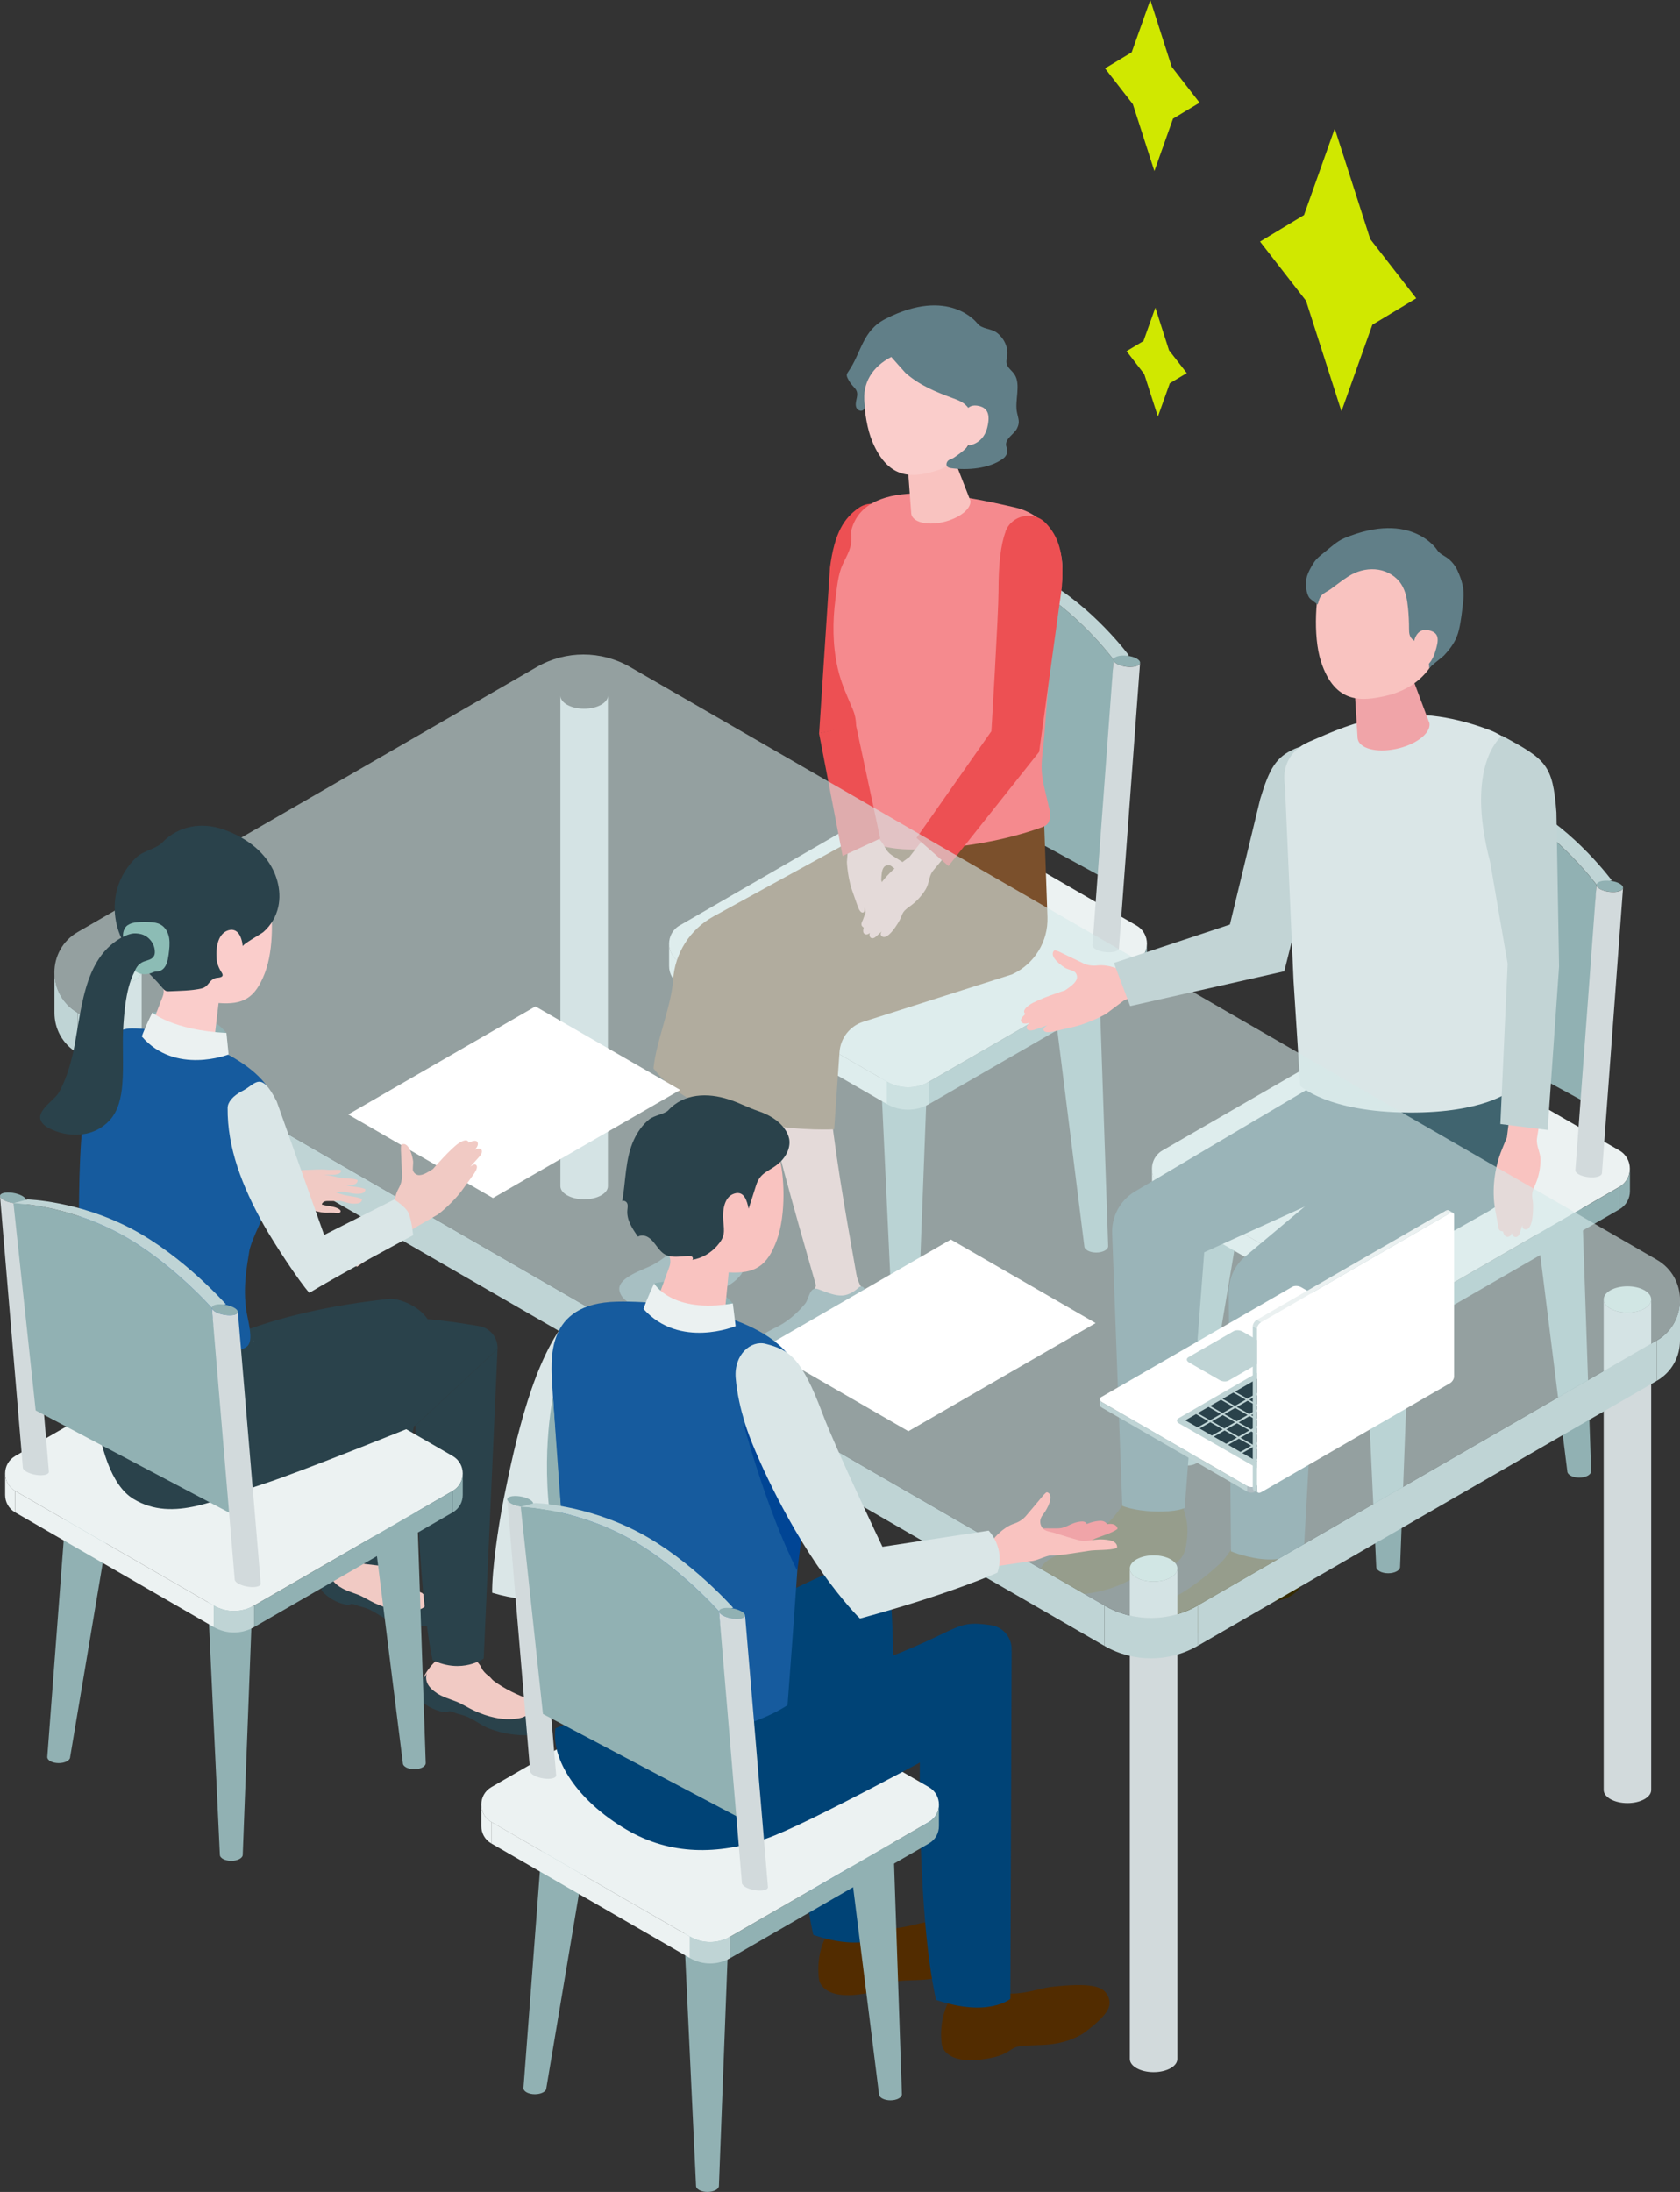 <?xml version="1.0" encoding="UTF-8"?>
<svg id="b" data-name="レイヤー 2" xmlns="http://www.w3.org/2000/svg" viewBox="0 0 210.06 274.08">
  <rect x="0" y="0" width="210.06" height="274.08" fill="#333333" stroke="none"/>
  <defs>
    <style>
      .d {
        fill: #b0bec3;
      }

      .e {
        fill: #f9c3c0;
      }

      .f {
        fill: #004376;
      }

      .g {
        fill: #f0a4a8;
      }

      .h {
        fill: #2a424b;
      }

      .i {
        fill: #d5e9e9;
      }

      .j {
        fill: #7b502c;
      }

      .k {
        fill: #d0e800;
      }

      .l {
        fill: #f1cac4;
      }

      .m {
        fill: #004595;
      }

      .n {
        fill: #bfd4d5;
      }

      .o {
        fill: #522c00;
      }

      .p {
        fill: #f58a8e;
      }

      .q {
        fill: #dae6e7;
      }

      .r {
        fill: #facdcb;
      }

      .s {
        fill: #d3e1e2;
      }

      .t {
        fill: #91b1b3;
      }

      .u {
        fill: #cae0dd;
      }

      .v {
        fill: #fff;
      }

      .w {
        fill: #508b82;
      }

      .x {
        fill: #ebf1f1;
      }

      .y {
        fill: #165b9e;
      }

      .z {
        fill: #617f88;
      }

      .aa {
        opacity: .6;
      }

      .ab {
        fill: #362b00;
      }

      .ac {
        fill: #c2d4d5;
      }

      .ad {
        fill: #ed5053;
      }

      .ae {
        fill: #ecf2f2;
      }

      .af {
        fill: #d2dadc;
      }

      .ag {
        fill: #40646f;
      }

      .ah {
        fill: #8cbcb5;
      }
    </style>
  </defs>
  <g id="c" data-name="人物と遊具">
    <g>
      <polygon class="k" points="167.73 51.43 171.59 40.61 177.08 37.3 171.33 29.9 166.89 16.08 163.05 26.89 157.55 30.21 163.3 37.61 167.73 51.43"/>
      <polygon class="k" points="144.78 52.09 146.27 47.92 148.39 46.65 146.17 43.8 144.46 38.47 142.98 42.64 140.86 43.91 143.07 46.77 144.78 52.09"/>
      <polygon class="k" points="144.34 21.39 146.67 14.84 149.99 12.84 146.51 8.36 143.83 0 141.5 6.54 138.17 8.55 141.65 13.03 144.34 21.39"/>
    </g>
    <g>
      <g>
        <g>
          <g>
            <path class="z" d="M113.02,105.57c-1.74,0-3.15.65-3.15,1.46l1.54,32.3c0,.44.67.8,1.49.8s1.49-.36,1.49-.8l1.78-32.3c0-.81-1.41-1.46-3.15-1.46Z"/>
            <path class="z" d="M116.17,107.02c0,.81-1.41,1.46-3.15,1.46s-3.15-.65-3.15-1.46,1.41-1.46,3.15-1.46,3.15.65,3.15,1.46Z"/>
          </g>
          <g>
            <path class="t" d="M113.02,127.29c-1.74,0-3.15.65-3.15,1.46l1.83,39.03c0,.44.67.8,1.49.8s1.49-.36,1.49-.8l1.48-39.03c0-.81-1.41-1.46-3.15-1.46Z"/>
            <ellipse class="d" cx="113.02" cy="128.75" rx="3.15" ry="1.46"/>
          </g>
          <g>
            <path class="t" d="M92.47,116.79c-1.74,0-3.15.65-3.15,1.46l-2.74,36.06c0,.44.67.8,1.49.8s1.49-.36,1.49-.8l6.06-36.06c0-.81-1.41-1.46-3.15-1.46Z"/>
            <path class="d" d="M95.63,118.25c0,.81-1.41,1.46-3.15,1.46s-3.15-.65-3.15-1.46,1.41-1.46,3.15-1.46,3.15.65,3.15,1.46Z"/>
          </g>
          <g>
            <path class="t" d="M134.17,117.9c1.74,0,3.15.65,3.15,1.46l1.24,36.46c0,.44-.67.8-1.49.8s-1.49-.36-1.49-.8l-4.56-36.46c0-.81,1.41-1.46,3.15-1.46Z"/>
            <path class="d" d="M131.02,119.36c0,.81,1.41,1.46,3.15,1.46s3.15-.65,3.15-1.46-1.41-1.46-3.15-1.46-3.15.65-3.15,1.46Z"/>
          </g>
          <g>
            <path class="ae" d="M116.17,135.25l25.92-14.97c1.76-1.01,1.76-3.55,0-4.56l-25.92-14.97c-1.63-.94-3.64-.94-5.27,0l-25.92,14.97c-1.76,1.01-1.76,3.55,0,4.56l25.92,14.97c1.63.94,3.64.94,5.27,0Z"/>
            <polygon class="ae" points="110.9 135.25 84.98 120.28 84.98 123.09 110.9 138.05 110.9 135.25"/>
            <polygon class="t" points="116.17 135.25 142.09 120.28 142.09 123.09 116.17 138.05 116.17 135.25"/>
            <path class="ae" d="M84.98,123.09c-.88-.51-1.32-1.39-1.32-2.28v-2.82c0,.89.44,1.78,1.32,2.29v2.8Z"/>
            <path class="t" d="M142.09,123.09c.88-.51,1.32-1.39,1.32-2.28v-2.82c0,.89-.44,1.78-1.32,2.29v2.8Z"/>
            <path class="n" d="M116.17,138.05v-2.8c-1.63.94-3.64.94-5.27,0v2.8c1.63.94,3.64.94,5.27,0Z"/>
          </g>
          <g>
            <g>
              <path class="t" d="M113.92,68.7c-.03.38.69.77,1.61.87.92.11,1.68-.11,1.7-.49.03-.38-.69-.77-1.61-.87-.92-.11-1.68.11-1.7.49Z"/>
              <path class="af" d="M114.59,104.77l2.64-35.68c-.03.38-.79.6-1.7.49-.92-.11-1.64-.5-1.61-.87l-2.64,35.68c-.03.38.69.77,1.61.87.92.11,1.68-.11,1.71-.49Z"/>
            </g>
            <path class="t" d="M114.14,96.77l23.71,12.92,1.39-27.19s-4.54-6.15-10.69-9.48c-6.46-3.51-13.02-3.43-13.02-3.43l-1.39,27.19Z"/>
            <path class="n" d="M115.53,69.58s6.57-.07,13.02,3.43c6.15,3.34,10.69,9.48,10.69,9.48l1.91-.54s-4.54-6.15-10.69-9.48c-6.46-3.51-13.02-3.43-13.02-3.43l-1.91.54Z"/>
            <g>
              <path class="t" d="M139.24,82.49c-.03.38.69.77,1.61.87.92.11,1.68-.11,1.7-.49s-.69-.77-1.61-.87c-.92-.11-1.68.11-1.71.49Z"/>
              <path class="af" d="M139.91,118.56l2.64-35.68c-.03.38-.79.6-1.7.49-.92-.11-1.64-.5-1.61-.87l-2.64,35.68c-.03.38.69.77,1.61.87.92.11,1.68-.11,1.7-.49Z"/>
            </g>
          </g>
        </g>
        <g>
          <g>
            <g>
              <g>
                <g>
                  <path class="e" d="M107.17,159.8l.19.48c.37.93,1.15,1.73,1.21,2.73.07,1.21-.32,2.09-1.33,2.56l-1.95.13-3.09,2.58c-.95.89-2.55,1.47-3.86,1.3-1.22-.16-1.73-.28-2.29-1.04-.71-.95,1.11-1.88,1.98-2.39.86-.5,2.43-2.65,2.43-2.65.5-.55.91-1.19,1.2-1.89l.65-1.49,4.87-.31Z"/>
                  <path class="e" d="M107.17,159.8c-.11-.82-1.46-2.8-2.81-2.62-1.36.18-2.21,2.46-2.1,3.28.11.82,1.29,1.34,2.65,1.16,1.36-.18,2.37-1,2.26-1.82Z"/>
                </g>
                <path class="e" d="M103.41,135.03c1.06,9.69,2.08,15.34,3.75,24.77-1.69.35-3.4.72-5.09,1.08-3.12-10.87-5.15-18.12-7.77-29.18l9.11,3.33Z"/>
              </g>
              <g>
                <g>
                  <path class="e" d="M91.9,153.84l.13.56c.26,1.1.96,2.11.89,3.25-.09,1.38-.78,2.16-1.91,2.56l-2,.44-3.54,2.09c-1.13.88-3.21,1.27-4.57.9-1.26-.35-1.42-.49-1.91-1.42-.61-1.17,1.43-1.97,2.42-2.43.97-.45,2.92-2.66,2.92-2.66.6-.55,1.12-1.22,1.53-1.97l.89-1.6,5.15.31Z"/>
                  <path class="e" d="M91.9,153.84c.01-.88-1.16-1.6-2.61-1.61s-2.64.7-2.65,1.58,1.16,1.6,2.61,1.61,2.64-.7,2.65-1.58Z"/>
                </g>
                <polygon class="e" points="93.8 128.72 91.9 153.84 86.69 153.58 85.66 123.62 93.8 128.72"/>
              </g>
              <path class="j" d="M130.51,101.63l.46,13.03c.11,3.06-1.63,5.88-4.41,7.17l-18.62,5.93c-1.67.53-2.84,2.03-2.97,3.77l-.67,9.68s-15.96.88-22.59-7.61c.29-3.26,2.25-7.83,2.45-11.06.21-3.34,2.11-6.34,5.05-7.95l20.41-11.2,20.88-1.76Z"/>
            </g>
            <path class="z" d="M108.33,161.57c.19.32.38.61.42.68.41.81.54,1.75.56,2.64.02.87-.82,1.77-1.49,2.29-.98.76-2.19,1.18-3.35,1.59-.77.28-1.26.76-1.98,1.1-.66.31-1.42.57-2.13.8-1.67.54-3.57.61-5.14-.25-.62-.34-1.2-.87-1.3-1.56-.21-1.53,2.9-2.68,3.96-3.35,1.05-.66,1.98-1.52,2.78-2.48.52-.62.55-2.22,1.62-1.84.87.31,1.79.74,2.73.8.92.06,1.72-.41,2.38-1.01.2-.19.53-.14.66.11.08.15.18.32.28.48Z"/>
            <path class="ad" d="M112.08,65.56c-.35-2.2-2.91-3.32-4.73-2.04-1.8,1.26-3,3.08-3.57,7.42l-1.36,20.76,6.38-1.33s2.1-14.68,2.64-17.25c.7-3.37.92-5.79.65-7.55Z"/>
            <path class="p" d="M131.15,100.97c-.29-1.5-.84-3.15-.9-4.67-.06-1.36.21-2.84.32-4.21.41-5.16.74-10.34,1.65-15.44.35-1.99.66-3.73.61-5.74,0-.02,0-.05,0-.07-.06-3.53-2.45-6.58-5.88-7.38-6.65-1.54-18.5-4.08-20.46,2.68-.06.22-.07.45-.05.68.15,1.66-.51,2.52-1.1,3.81-.57,1.25-.69,2.87-.87,4.22-.39,2.9-.37,5.84.27,8.69.44,1.95,1.17,3.44,1.91,5.21.25.59.37,1.22.39,1.86.05,2.84.12,5.69-.19,8.51-.11,1.03-.28,2.06-.16,3.09.52,4.62,7.67,4.13,11.01,3.85,4.16-.34,8.55-1.18,12.47-2.58.23-.08.46-.17.65-.32.6-.49.51-1.42.36-2.18,0,0,0-.01,0-.02Z"/>
            <path class="e" d="M115.97,55.68c1.79-.4,2.97.4,3.16,1.27l2.2,5.65c.14,1.03-1.4,2.23-3.44,2.69-2.04.45-3.81-.02-3.95-1.05l-.47-6.31c-.12-.91.71-1.85,2.5-2.25Z"/>
            <path class="r" d="M116.46,40.21c5.57-.05,7.17,4.1,7.26,9.17-1.44,5.95-4.2,8.71-6.42,9.4-2.7.84-6.07,1.6-8.23-3.57-1.28-3.07-1.33-8.45-.68-10.55.56-1.83,2.5-4.4,8.07-4.45Z"/>
            <path class="z" d="M111.44,44.63s1.66,1.89,1.77,1.99c1.76,1.56,3.78,2.38,5.96,3.18.46.17.92.34,1.32.63.31.23.56.52.79.84,1.94,2.73.13,4.54-2.05,5.98-.22.15-.51.18-.7.37s-.26.52-.09.72c.12.13.31.17.49.2,2.04.28,4.75.07,6.47-1.18.36-.26.62-.7.54-1.13-.03-.17-.11-.34-.14-.51-.13-.9,1.01-1.43,1.36-2.14.4-.81.17-1.16,0-2.01-.31-1.45.52-3.49-.31-4.75-.32-.49-.91-.84-1-1.42-.05-.28.04-.56.08-.84.17-1.11-.38-2.25-1.25-2.93-.76-.6-1.9-.44-2.49-1.21-.04-.05-3.52-4.62-11.47-.55-2.93,1.5-2.99,4.22-4.66,6.61-.08.11-.16.23-.18.36-.02.16.04.32.11.46.16.33.37.65.62.93.19.22.42.43.51.7.12.33.04.69-.04,1.03-.07.34-.14.71,0,1.02.14.32.58.51.85.29.22-.18.2-.51.17-.8-.31-2.58.98-4.62,3.33-5.83Z"/>
            <path class="r" d="M120.47,52.39s.06-1.89,1.69-1.67c1.39.19,1.67,1.14,1.29,2.72-.37,1.58-1.62,2.28-2.59,2.26-.97-.03-.39-3.31-.39-3.31Z"/>
            <path class="e" d="M113.75,107.12s-1.07.78-1.49,1.13c-.47.38-.91.8-1.32,1.24-.75.81-1.38,1.71-1.9,2.68-.03.06-.06.12-.09.18-.43.85-.71,1.77-1.05,2.65-.09.23-.3.54-.12.8,0,.01.2.21.22.17,0,.01-.18.53.03.74.17.17.43.21.73-.06,0,0-.12.34.06.55.19.21.45.1.57.02.12-.08.85-.75.85-.75,0,0-.22.3-.08.48.7.98,2.25-1.66,2.43-2.1.11-.27.21-.55.37-.8.24-.34.6-.57.94-.82.75-.56,1.37-1.25,1.85-2.04.45-.75.36-1.56.87-2.26l2.14-2.59-2.74-2.16-2.26,2.91Z"/>
            <path class="ad" d="M125.72,66.47c.78-2.09,3.52-2.67,5.05-1.05,1.51,1.6,2.32,3.62,2,7.98l-2.84,20.61-11.34,14.28-3.99-3.52,9.36-13.34s.89-14.8.89-17.43c0-3.44.26-5.86.89-7.53Z"/>
            <path class="e" d="M105.51,102.98l.57,2.46-.19,2.35c.05,1.03.3,2.55.65,3.53.37,1.06.64,1.85.74,2.11.15.38.39.78.67.66.21-.09.17-.6.17-.6,0,0,.3,1.35.37,1.53s.24.53.51.45.33-.56.33-.56c.12.55.37.71.6.67.29-.05.39-.79.39-.79,0,0,.5.27.56-.84.06-1-.69-3.91-.69-3.91.03-.61.04-1.2.31-1.58.16-.23.5-.34.77-.26.17.05.63.48.79.56.41.23,1.91.84,2.18.11.01-.04.02-.08.01-.12-.01-.05-.05-.08-.09-.11-.24-.2-.53-.37-.8-.53-.57-.34-1.13-.72-1.69-1.07-.01,0-.03-.02-.04-.03-.46-.27-.8-.68-1.03-1.15-.56-1.15-1.85-1.89-1.85-1.89l-.81-3.79-2.81.33.41,2.47Z"/>
            <polygon class="ad" points="102.41 91.69 105.36 107.03 110.06 104.85 107.02 90.62 102.41 91.69"/>
          </g>
          <path class="z" d="M92.3,154.96c.17.33.34.63.37.71.36.84.42,1.78.38,2.68-.04.87-.94,1.71-1.64,2.18-1.03.69-2.27,1.02-3.45,1.35-.79.22-1.31.67-2.05.96-.69.27-1.46.47-2.18.65-1.7.42-3.6.36-5.11-.61-.59-.38-1.14-.95-1.19-1.65-.1-1.54,3.08-2.47,4.18-3.06,1.1-.59,2.08-1.38,2.95-2.28.56-.58.7-2.18,1.74-1.73.85.37,1.74.86,2.66.99.91.12,1.75-.29,2.44-.84.22-.17.54-.1.65.15.07.16.16.33.24.49Z"/>
        </g>
      </g>
      <g>
        <g>
          <path class="z" d="M173.4,133.7c-1.74,0-3.15.65-3.15,1.46l1.54,32.3c0,.44.67.8,1.49.8s1.49-.36,1.49-.8l1.78-32.3c0-.81-1.41-1.46-3.15-1.46Z"/>
          <path class="z" d="M176.55,135.16c0,.81-1.41,1.46-3.15,1.46s-3.15-.65-3.15-1.46,1.41-1.46,3.15-1.46,3.15.65,3.15,1.46Z"/>
        </g>
        <g>
          <path class="t" d="M173.4,155.43c-1.74,0-3.15.65-3.15,1.46l1.83,39.03c0,.44.67.8,1.49.8s1.49-.36,1.49-.8l1.48-39.03c0-.81-1.41-1.46-3.15-1.46Z"/>
          <ellipse class="d" cx="173.4" cy="156.89" rx="3.15" ry="1.46"/>
        </g>
        <g>
          <path class="t" d="M152.86,144.93c-1.74,0-3.15.65-3.15,1.46l-2.74,36.06c0,.44.67.8,1.49.8s1.49-.36,1.49-.8l6.06-36.06c0-.81-1.41-1.46-3.15-1.46Z"/>
          <ellipse class="d" cx="152.86" cy="146.39" rx="3.15" ry="1.46"/>
        </g>
        <g>
          <path class="t" d="M194.56,146.04c1.74,0,3.15.65,3.15,1.46l1.24,36.46c0,.44-.67.8-1.49.8s-1.49-.36-1.49-.8l-4.56-36.46c0-.81,1.41-1.46,3.15-1.46Z"/>
          <path class="d" d="M191.4,147.49c0,.81,1.41,1.46,3.15,1.46s3.15-.65,3.15-1.46-1.41-1.46-3.15-1.46-3.15.65-3.15,1.46Z"/>
        </g>
        <g>
          <path class="ae" d="M176.55,163.38l25.92-14.97c1.76-1.01,1.76-3.55,0-4.56l-25.92-14.97c-1.63-.94-3.64-.94-5.27,0l-25.92,14.97c-1.76,1.01-1.76,3.55,0,4.56l25.92,14.97c1.63.94,3.64.94,5.27,0Z"/>
          <polygon class="ae" points="171.29 163.38 145.37 148.42 145.37 151.22 171.29 166.19 171.29 163.38"/>
          <polygon class="t" points="176.55 163.38 202.48 148.42 202.48 151.22 176.55 166.19 176.55 163.38"/>
          <path class="ae" d="M145.37,151.22c-.88-.51-1.32-1.39-1.32-2.28v-2.82c0,.89.44,1.78,1.32,2.29v2.8Z"/>
          <path class="t" d="M202.48,151.22c.88-.51,1.32-1.39,1.32-2.28v-2.82c0,.89-.44,1.78-1.32,2.29v2.8Z"/>
          <path class="n" d="M176.55,166.19v-2.8c-1.63.94-3.64.94-5.27,0v2.8c1.63.94,3.64.94,5.27,0Z"/>
        </g>
        <g>
          <g>
            <ellipse class="t" cx="175.96" cy="97.03" rx=".68" ry="1.67" transform="translate(57.83 259.58) rotate(-82.87)"/>
            <path class="af" d="M174.97,132.9l2.64-35.68c-.03.38-.79.6-1.71.49-.92-.11-1.64-.5-1.61-.87l-2.64,35.68c-.03.38.69.77,1.61.87.92.11,1.68-.11,1.7-.49Z"/>
          </g>
          <path class="t" d="M174.52,124.91l23.71,12.92,1.39-27.19s-4.54-6.15-10.69-9.48c-6.46-3.51-13.02-3.43-13.02-3.43l-1.39,27.19Z"/>
          <path class="n" d="M175.91,97.71s6.57-.07,13.02,3.43c6.15,3.34,10.69,9.48,10.69,9.48l1.91-.54s-4.54-6.15-10.69-9.48c-6.46-3.51-13.02-3.43-13.02-3.43l-1.91.54Z"/>
          <g>
            <path class="t" d="M199.62,110.63c-.03.38.69.77,1.61.87.92.11,1.68-.11,1.71-.49.03-.38-.69-.77-1.61-.87-.92-.11-1.68.11-1.7.49Z"/>
            <path class="af" d="M200.3,146.7l2.64-35.68c-.03.38-.79.6-1.71.49-.92-.11-1.64-.5-1.61-.87l-2.64,35.68c-.03.38.69.77,1.61.87.92.11,1.68-.11,1.71-.49Z"/>
          </g>
        </g>
      </g>
      <g>
        <path class="ab" d="M161.59,191.08c.13.11.25.28.4.55.86,1.54,1.21,2.88,1.13,4.64-.03.55-.05,1.1-.25,1.62-.33.87-1.1,1.52-1.95,1.9-.86.38-1.75.4-2.63.65-.57.16-.89.67-1.37,1.02-.67.49-1.38.93-2.12,1.29-1.93.95-4.19,1.56-6.33,1.53-.79,0-1.6-.15-2.25-.59-.65-.44-1.11-1.22-1-2,.15-1.04,1.17-1.69,2.07-2.22,1.86-1.09,3.47-2.34,5.06-3.79,1.39-1.27,2.36-3.15,3.11-4.87,1.71-.17,3.44-.14,5.14,0,.49.04.75.06.98.26Z"/>
        <path class="ab" d="M147.37,187.44c.12.12.22.31.34.59.71,1.62.92,2.99.67,4.73-.08.54-.16,1.09-.4,1.58-.41.84-1.24,1.4-2.12,1.7-.89.3-1.78.23-2.68.39-.59.11-.95.58-1.46.88-.71.42-1.46.79-2.24,1.08-2.01.75-4.32,1.14-6.45.9-.78-.09-1.57-.31-2.18-.81-.61-.5-.99-1.33-.8-2.09.25-1.02,1.33-1.56,2.28-2,1.96-.91,3.68-1.99,5.41-3.27,1.51-1.12,2.66-2.9,3.57-4.54,1.72,0,3.43.19,5.12.51.49.09.74.14.95.35Z"/>
        <path class="ag" d="M173.04,134.94l.4,7.29-17.71,14.85c-1.35,1.13-2.11,2.79-2.1,4.56l.29,32.34s2.23.93,4.54,1.01c2.31.08,4.54-.7,4.54-.7l1.73-30.78,21.16-11.92c2.76-1.49,4.68-4.11,5.25-7.16l-.5-5.5.21-5.14-17.82,1.16Z"/>
        <path class="ag" d="M167.25,131.23l-1.26,3.49-24.21,14.34c-1.77,1.13-2.8,3.09-2.72,5.18l1.27,34.05s1.36.61,3.96.7c2.93.1,3.84-.44,3.84-.44l2.44-31.96,25.81-11.73,5.32-10.79-14.44-2.86Z"/>
        <path class="ac" d="M160.58,121.45l3.51-13.96c2.32-4.51,3.06-7.88,3.12-10.29.07-2.78-2.79-4.7-5.33-3.57-2.32,1.03-3.14,2.4-4.31,6.28l-4.37,18.1,7.38,3.45Z"/>
        <path class="q" d="M162.58,135.78l-.84-13.12-1.08-24.47c-.37-2.16.52-4.34,2.95-5.41,5.59-2.44,12.13-5.48,22.69-1.48,1.45.55,3.78,2.06,4.27,3.48.6,1.7-.9,3.7-.97,5.5,0,0-.12,3.09-.12,3.09-.05,5.9-.11,11.8-.16,17.71-.03,3.74-.23,7.43-.5,11.16-.12,1.64-.03,4.18-.03,4.18,0,0-3.18,2.74-12.59,2.69-10.26-.05-13.63-3.34-13.63-3.34Z"/>
        <path class="e" d="M188.4,142.26s-.57,1.35-.78,1.92c-.23.63-.41,1.27-.55,1.93-.25,1.19-.35,2.41-.29,3.63,0,.07,0,.15.01.22.07,1.06.32,2.09.5,3.12.05.26.02.68.33.83.01,0,.31.08.3.04,0,.01.12.61.45.69.26.06.53-.04.66-.47,0,0,.07.4.37.49.3.09.49-.16.56-.3.07-.14.39-1.19.39-1.19,0,0-.04.4.19.5,1.22.53,1.2-2.85,1.13-3.37-.04-.32-.12-.64-.09-.97.03-.46.25-.88.43-1.31.4-.95.6-1.97.61-2.98,0-.96-.54-1.69-.45-2.64l.58-3.68-3.83-.51-.51,4.05Z"/>
        <path class="ac" d="M187.81,92c5.49,2.97,6.35,3.57,6.8,9.6l.33,19.25-1.43,20.44-5.91-.74.91-20.04-2.19-12.73c-3.23-12.32,1.49-15.78,1.49-15.78Z"/>
        <path class="g" d="M172.35,81.97c2.18-.45,3.59.53,3.81,1.59l2.58,6.89c.16,1.25-1.73,2.69-4.21,3.2-2.48.52-4.62-.08-4.78-1.33l-.47-7.66c-.14-1.1.89-2.23,3.07-2.69Z"/>
        <path class="e" d="M173.91,68.1c5.66.41,6.94,4.76,6.61,9.91-.43,6.72-4.98,8.5-7.29,9.01-2.82.63-6.3,1.12-8.06-4.3-1.05-3.23-.65-8.69.18-10.77.72-1.81,2.9-4.26,8.56-3.85Z"/>
        <path class="z" d="M168.47,72.15c.17-.11.34-.21.52-.31,1.03-.55,2.23-.79,3.38-.6,1.15.19,2.23.85,2.85,1.83.55.87.73,1.91.83,2.94.09.88.13,1.77.13,2.65,0,.52.05.95.44,1.3.35.32.74.61,1.08.94.73.7,1.01,1.71,1,2.7,0-.2,1.66-1.43,1.86-1.65.63-.67,1.2-1.41,1.56-2.26.26-.62.39-1.28.5-1.95.15-.9.25-1.8.35-2.7.16-1.36-.18-2.5-.74-3.72-.27-.58-.68-1.1-1.18-1.49-.43-.33-1.04-.56-1.34-1.04,0,0-3.15-5.01-11.6-1.51-.95.39-1.8,1.22-2.61,1.86-.43.34-.86.68-1.17,1.13-.36.51-.88,1.47-.98,2.09-.11.68-.06,1.8.36,2.38.07.09.15.16.24.23.27.21.53.41.8.62.16-.42.18-.8.49-1.14.31-.34.75-.5,1.12-.77.51-.37,1.01-.76,1.53-1.13.19-.14.39-.27.59-.4Z"/>
        <path class="e" d="M176.78,80.36s.22-1.91,1.85-1.55c1.39.3,1.3,1.21.79,2.79-.51,1.57-1.54,2.27-2.52,2.16-.99-.11-.12-3.39-.12-3.39Z"/>
      </g>
      <g>
        <path class="af" d="M70.07,148.32v-61.34c0,.91,1.33,1.64,2.97,1.64s2.97-.74,2.97-1.64v61.34c0,.91-1.33,1.64-2.97,1.64s-2.97-.74-2.97-1.64Z"/>
        <g>
          <path class="u" d="M17.71,121.41c0,.91-1.33,1.64-2.97,1.64s-2.97-.74-2.97-1.64,1.33-1.64,2.97-1.64,2.97.74,2.97,1.64Z"/>
          <path class="af" d="M11.77,182.75v-61.34c0,.91,1.33,1.64,2.97,1.64s2.97-.74,2.97-1.64v61.34c0,.91-1.33,1.64-2.97,1.64s-2.97-.74-2.97-1.64Z"/>
        </g>
        <g>
          <ellipse class="u" cx="144.24" cy="196.12" rx="2.97" ry="1.64"/>
          <path class="af" d="M141.27,257.46v-61.34c0,.91,1.33,1.64,2.97,1.64s2.97-.74,2.97-1.64v61.34c0,.91-1.33,1.64-2.97,1.64s-2.97-.74-2.97-1.64Z"/>
        </g>
        <g>
          <ellipse class="u" cx="203.49" cy="162.48" rx="2.97" ry="1.64"/>
          <path class="af" d="M200.52,223.82v-61.34c0,.91,1.33,1.64,2.97,1.64s2.97-.74,2.97-1.64v61.34c0,.91-1.33,1.64-2.97,1.64s-2.97-.74-2.97-1.64Z"/>
        </g>
        <g>
          <g class="aa">
            <path class="i" d="M138.09,200.75L9.72,126.64c-3.89-2.24-3.89-7.85,0-10.1l57.4-33.14c3.61-2.08,8.05-2.08,11.66,0l128.37,74.11c3.89,2.24,3.89,7.85,0,10.1l-57.4,33.14c-3.61,2.08-8.05,2.08-11.66,0Z"/>
          </g>
          <polygon class="n" points="149.75 200.75 207.15 167.61 207.15 172.66 149.75 205.8 149.75 200.75"/>
          <polygon class="n" points="138.09 200.75 9.72 126.64 9.72 131.68 138.09 205.8 138.09 200.75"/>
          <path class="n" d="M207.15,172.66c1.94-1.12,2.91-3.08,2.91-5.04v-5.07c0,1.97-.96,3.94-2.91,5.07v5.04Z"/>
          <path class="n" d="M9.72,131.68c-1.94-1.12-2.91-3.08-2.91-5.04v-5.07c0,1.97.96,3.94,2.91,5.07v5.04Z"/>
          <path class="n" d="M138.09,205.8v-5.04c3.61,2.08,8.05,2.08,11.66,0v5.04c-3.61,2.08-8.05,2.08-11.66,0Z"/>
        </g>
      </g>
      <polygon class="v" points="85.05 136.29 61.64 149.8 43.54 139.35 66.95 125.84 85.05 136.29"/>
      <polygon class="v" points="136.99 165.44 113.58 178.96 95.48 168.51 118.89 154.99 136.99 165.44"/>
      <g>
        <g>
          <g>
            <g>
              <path class="l" d="M43.21,194.1c-1.7,1.08-2.35,2.83-2.35,2.83,0,0-.68,1.51,2.25,2.84.64.28,1.33.55,2.03.61.56.04.93-.09,1.48.16.8.37,1.53.87,2.33,1.23.75.34,1.57.57,2.39.63.24.02.49.02.73,0,.77-.08,2.55-.25,2.89-1.11.15-.37,0-.8-.28-1.08-.27-.29-.63-.46-.99-.62-2.32-1.04-4.93-1.97-6.34-4.24-.29-.47-.86-.93-1.59-1.24-1.02-.42-2.04-.41-2.54-.02Z"/>
              <path class="l" d="M42.95,194.43c.29-.7,1.54-.84,2.8-.32,1.25.52,2.04,1.51,1.75,2.21-.29.7-1.54.84-2.8.32s-2.04-1.51-1.75-2.21Z"/>
            </g>
            <path class="h" d="M42.51,198.43c.69.45,1.43.66,2.18.94.75.28,1.43.75,2.17,1.09,1.56.71,3.28,1.17,5,.92.54-.08,1.12-.25,1.43-.7.46-.66-.07-1.13-.55-1.51.85.19,1.74.74,2.3,1.41.47.56.65,1.43.21,2.02-.39.53-1.12.67-1.77.71-1.64.1-3.28-.16-4.82-.73-.88-.33-1.63-.93-2.47-1.33-.43-.2-.84-.29-1.29-.42-.24-.07-.74-.32-.98-.27-.08.02-.16.07-.24.09-.13.04-.27.02-.4,0-1.18-.23-2.27-.86-3.07-1.75-.02-.57.08-1.18.36-1.68.22-.4.65-.69.79-1.14-.33,1.05.29,1.8,1.15,2.36Z"/>
          </g>
          <path class="h" d="M21.57,170.83c9.52-6.19,21.41-7.79,27.09-8.42,1.47-.16,6.06,1.62,5.32,5.3-3.04,15.1-6.18,28.09-6.18,28.09,0,0-3.41-.29-5.84-.9.77-14.72,2.06-18.4,2.06-18.4l-19.05,9.82-3.41-15.48Z"/>
        </g>
        <g>
          <g>
            <path class="l" d="M55.85,206.73c-1.92.99-2.79,2.81-2.79,2.81,0,0-.88,1.56,2.13,3.26.66.36,1.37.72,2.12.85.59.1,1.01,0,1.56.32.82.47,1.56,1.08,2.38,1.55.77.44,1.63.77,2.5.91.26.04.52.07.78.06,2.81-.05,3.58-.49,3.67-1.67.08-1.05-1.13-1.99-1.97-2.31-1.66-.64-3.02-1.26-4.48-2.32-.25-.18-.39-.44-.65-.63-.39-.28-.73-.65-.95-1.08-.27-.53-.83-1.08-1.58-1.48-1.05-.55-2.14-.64-2.72-.26Z"/>
            <path class="l" d="M55.54,207.06c.38-.72,1.73-.75,3.03-.07,1.29.68,2.03,1.82,1.66,2.54-.38.72-1.73.75-3.03.07-1.29-.68-2.03-1.82-1.66-2.54Z"/>
          </g>
          <path class="h" d="M62.21,168.68l-1.73,38.7s-2.68,1.97-6.39.2c-2.05-9.69-2.13-29.34-2.13-29.34l10.25-9.56Z"/>
          <path class="h" d="M54.61,211.71c.75.48,1.54.71,2.35,1.02.81.3,1.54.81,2.33,1.17,1.68.77,3.53,1.26,5.38.99.58-.08,1.2-.27,1.54-.76.49-.71-.08-1.22-.59-1.62.91.2,1.88.79,2.47,1.51.5.6.69,1.54.23,2.17-.42.57-1.2.72-1.91.76-1.76.11-3.53-.17-5.18-.79-.94-.35-1.75-1-2.66-1.43-.46-.22-.9-.32-1.38-.45-.26-.07-.8-.35-1.05-.3-.09.02-.17.07-.26.1-.14.04-.29.02-.43,0-1.26-.25-2.44-.92-3.3-1.88-.02-.62.09-1.27.38-1.81.24-.43.69-.75.85-1.23-.36,1.13.31,1.94,1.23,2.54Z"/>
        </g>
        <g>
          <path class="z" d="M29.25,172.38c-1.67,0-3.02.63-3.02,1.4l1.48,30.93c0,.42.64.76,1.43.76s1.43-.34,1.43-.76l1.7-30.93c0-.77-1.35-1.4-3.02-1.4Z"/>
          <path class="z" d="M32.27,173.78c0,.77-1.35,1.4-3.02,1.4s-3.02-.63-3.02-1.4,1.35-1.4,3.02-1.4,3.02.63,3.02,1.4Z"/>
        </g>
        <g>
          <path class="t" d="M28.75,193.14c-1.67,0-3.02.63-3.02,1.4l1.76,37.38c0,.42.64.76,1.43.76s1.43-.34,1.43-.76l1.42-37.38c0-.77-1.35-1.4-3.02-1.4Z"/>
          <path class="d" d="M31.77,194.54c0,.77-1.35,1.4-3.02,1.4s-3.02-.63-3.02-1.4,1.35-1.4,3.02-1.4,3.02.63,3.02,1.4Z"/>
        </g>
        <g>
          <path class="t" d="M11.55,183.76c-1.67,0-3.02.63-3.02,1.4l-2.62,34.54c0,.42.64.76,1.43.76s1.43-.34,1.43-.76l5.8-34.54c0-.77-1.35-1.4-3.02-1.4Z"/>
          <path class="d" d="M14.57,185.16c0,.77-1.35,1.4-3.02,1.4s-3.02-.63-3.02-1.4,1.35-1.4,3.02-1.4,3.02.63,3.02,1.4Z"/>
        </g>
        <g>
          <path class="t" d="M49.02,184.14c1.67,0,3.02.63,3.02,1.4l1.19,34.92c0,.42-.64.76-1.43.76s-1.43-.34-1.43-.76l-4.37-34.92c0-.77,1.35-1.4,3.02-1.4Z"/>
          <ellipse class="d" cx="49.02" cy="185.54" rx="3.02" ry="1.4"/>
        </g>
        <g>
          <path class="ae" d="M31.77,200.76l24.83-14.33c1.68-.97,1.68-3.4,0-4.37l-24.83-14.33c-1.56-.9-3.48-.9-5.04,0l-24.83,14.33c-1.68.97-1.68,3.4,0,4.37l24.83,14.33c1.56.9,3.48.9,5.04,0Z"/>
          <polygon class="ae" points="26.73 200.76 1.9 186.43 1.9 189.11 26.73 203.45 26.73 200.76"/>
          <polygon class="t" points="31.77 200.76 56.6 186.43 56.6 189.11 31.77 203.45 31.77 200.76"/>
          <path class="ae" d="M1.9,189.11c-.84-.48-1.26-1.33-1.26-2.18v-2.7c0,.85.42,1.71,1.26,2.19v2.69Z"/>
          <path class="t" d="M56.6,189.11c.84-.48,1.26-1.33,1.26-2.18v-2.7c0,.85-.42,1.71-1.26,2.19v2.69Z"/>
          <path class="n" d="M31.77,203.45v-2.69c-1.56.9-3.48.9-5.04,0v2.69c1.56.9,3.48.9,5.04,0Z"/>
        </g>
        <path class="h" d="M51.96,178.24s-14.37,5.81-18.99,7.3c-5.57,1.79-11.27,4.92-16.28,1.89-5.68-3.42-5.5-19.6-4.96-23.12l18.47-.32s.71,3.04,1.57,3.73c13.67-4.57,23.36-2.67,28.1-1.91,1.4.22,2.41,1.46,2.34,2.87l-10.25,9.56Z"/>
        <path class="l" d="M49.63,154.87l2.78-1.66,2.39-1.38c.96-.74,2.25-2,2.96-2.98.77-1.07,1.36-1.86,1.54-2.13.27-.4.49-.9.19-1.08-.23-.14-.69.24-.69.24,0,0,1.1-1.19,1.24-1.38s.35-.58.1-.79c-.25-.21-.76.05-.76.05.45-.49.44-.83.25-1.03-.24-.25-1.02.15-1.02.15,0,0-.07-.66-1.18.02-1,.61-3.3,3.28-3.3,3.28-.61.38-1.19.76-1.73.76-.33,0-.66-.25-.76-.57-.06-.2.04-.93.02-1.13-.06-.55-.47-2.4-1.34-2.17-.05.01-.1.03-.13.07-.04.04-.04.1-.05.16-.03.37,0,.76.02,1.13.05.78.06,1.57.1,2.35,0,.02,0,.04,0,.06.05.62-.12,1.23-.42,1.77-.73,1.3-.59,3.04-.59,3.04l-6.58,2.41,1.94,4.36,5.04-3.53Z"/>
        <g>
          <g>
            <path class="l" d="M24.67,145.75l-.64,4.86s12.54-1.23,12.79-1.03c.48.41,1.23,1.4,1.83,1.6.61.2,1.38.44,2.03.46.47.01.94-.03,1.41.03.1.01.21.03.3,0,.1-.02.19-.1.2-.21,0-.11-.09-.2-.18-.26-.61-.4-1.41-.35-2.1-.57-.02,0-.04-.02-.06-.03-.05-.07.18-.3.24-.33.18-.09.39-.1.6-.09.41,0,.8,0,1.21-.02.45-.02.93.21,1.37.29.28.05.57.07.86.05.17-.01.35-.04.5-.13.15-.09.26-.26.23-.44-.54-.3-1.76-.36-2.34-.54-.31-.1-.62-.18-.94-.27.31-.07.59-.13.94-.11.42.04.82.17,1.23.23.28.04.56.05.84.02.17-.02.34-.05.48-.14.14-.09.24-.26.21-.43-.53-.27-1.71-.29-2.28-.45-.06-.02-.11-.03-.17-.05.27.02.54.01.81-.03.17-.03.34-.07.47-.17.14-.1.23-.28.19-.44-.55-.24-1.72-.19-2.31-.31-1.19-.25-1.31-.31-1.82-.33.04,0,.08-.02.13-.02.3-.02.6.02.9.01.2,0,.4-.03.6-.09.12-.03.24-.07.33-.16.09-.08.14-.22.1-.33-.41-.13-1.25,0-1.68-.05-.97-.1-1.83.01-2.8.02-.3,0-1.27.12-1.56.13-1.97.06-9.97-.96-11.93-.7Z"/>
            <path class="w" d="M20.81,151.95c4.83-.21,8.25-1.36,8.25-1.36,0,0,.49-1.63.48-2.85,0-1.07-.83-2.51-.83-2.51l-9.67-1.03,1.77,7.75Z"/>
          </g>
          <path class="t" d="M19.05,126.61s6-1.42,9.26,2.55c.12,1.13.27,2.69.27,2.69,0,0-5.86,2.55-11.05-1.76.37-.93,1.52-3.48,1.52-3.48Z"/>
          <path class="r" d="M33.56,111.85c-.5-1.8-2.38-4.38-8.04-4.66-5.66-.28-7.39,3.7-7.73,8.63-.2,2.8.64,5.29,2.24,6.99.45.48.55,1.17.32,1.78-.65,1.66-1.8,4.64-1.8,4.64-.12,1.01,1.61,2.21,3.85,2.69,2.25.48,4.16.05,4.28-.96l.65-5.54c3.07.23,4.56-.59,5.78-3.73,1.18-3.04,1.03-7.78.45-9.85Z"/>
          <path class="h" d="M17.95,121.02c.8.82,1.62,1.61,2.35,2.49.14.16.28.34.48.41.13.04.26.04.4.03,1.29-.06,2.75-.06,4.01-.35.89-.22.88-.94,1.63-1.26.2-.09.43-.07.65-.12.66-.15.27-.55.07-.9-.25-.45-.43-.95-.46-1.47-.11-1.51.22-3.18,1.52-3.54.64-.18,1.13.13,1.41.7.14.28.23.6.29.91.01.06.02.3.07.39,0,.01.01.02.02.03-.29-.14,2.29-1.58,2.54-1.8.94-.81,1.61-1.95,1.87-3.17.45-2.1-.24-4.36-1.56-6.05-1.32-1.69-3.23-2.87-5.26-3.59-2.74-.97-5.66-.51-7.72,1.65-.71.74-2.32,1-3.18,1.8-1.16,1.08-2.02,2.49-2.44,4.01-.63,2.32-.26,4.89.98,6.96.63,1.06,1.47,1.98,2.33,2.86Z"/>
          <path class="y" d="M11.11,166.91c.65,2.31,5.71,2.75,7.64,3.03,3.37.48,7.23-.13,10.53-.99,1.78-.47,2.52-.37,1.67-4.27-.71-3.3-.07-6.34.22-8.22.32-2.12,4.49-9.08,3.66-11.06-1.17-2.83-1.12-4.84-.74-8.27-1.75-4.69-11.43-8.56-17.6-8.54-6.91.02-6.61,16.87-6.62,27.18,0,3.12,1.24,11.15,1.24,11.15Z"/>
          <path class="h" d="M9.43,130.16c-.4,2.2-.96,4.44-2.05,6.41-.56,1.02-2.96,2.33-2.22,3.66.29.52.86.81,1.41,1.05,2.36,1.03,5.29.84,7.15-1.21,1.08-1.18,1.44-2.85,1.57-4.44.21-2.49-.04-5,.14-7.49.17-2.49.51-6.02,2.22-7.84,1.07-1.14,1.84-.19,2.88-1.65.49-.68.32-1.6-.37-2.08-.61-.42-1.59-.45-2.31-.3-6.91,1.45-7.42,8.24-8.43,13.89Z"/>
          <path class="ah" d="M15.99,115.68c.35-.25.81-.34,1.25-.37.55-.04,1.1-.04,1.65,0,.4.03.82.09,1.17.29.62.33.98,1.01,1.09,1.7s.02,1.39-.07,2.09c-.1.73-.27,1.57-.91,1.93-.2.11-.42.16-.65.17-.2,0-.32.06-.51.14-.43.18-.91.23-1.37.14-.12-.02-.23-.06-.34-.11-.15-.08-.3-.22-.46-.17.19-.58.6-1.06,1.17-1.27.43-.15.99-.24,1.24-.68.09-.17.12-.37.11-.57-.02-1.01-.79-1.96-1.77-2.18-.36-.08-.79-.12-1.15-.04-.37.09-.73.22-1.06.4-.02-.35.03-.7.19-1.01.1-.2.24-.35.41-.47Z"/>
          <path class="x" d="M19.05,126.61s2.51,2.2,9.26,2.55l.27,2.69s-6.67,2.61-10.85-2.25c.4-1.15,1.31-2.98,1.31-2.98Z"/>
          <path class="q" d="M49.29,149.99l-8.76,4.43-5.93-16.69c-2-3.95-2.62-2.18-4.25-1.34-1.3.66-1.88,1.46-1.89,2.14-.05,4.92,1.77,9.75,4.53,14.66,1.3,2.31,4.39,7.02,5.69,8.47,3.37-2.08,12.98-7.21,12.98-7.21,0,0-.2-2.02-.61-2.84-.39-.77-1.76-1.62-1.76-1.62Z"/>
        </g>
        <g>
          <g>
            <path class="t" d="M0,149.56c.03.36.79.76,1.68.89.9.13,1.6-.05,1.57-.41-.03-.36-.79-.76-1.68-.89-.9-.13-1.6.05-1.57.41Z"/>
            <path class="af" d="M6.11,184.01l-2.86-33.98c.03.36-.67.54-1.57.41-.9-.13-1.65-.53-1.68-.89l2.86,33.98c.03.36.79.76,1.68.89.9.13,1.6-.05,1.57-.41Z"/>
          </g>
          <path class="t" d="M4.46,176.36l24.8,13.1-2.78-25.92s-5.31-6.01-11.73-9.4c-6.75-3.56-13.07-3.7-13.07-3.7l2.78,25.92Z"/>
          <path class="n" d="M1.68,150.44s6.32.14,13.07,3.7c6.43,3.39,11.73,9.4,11.73,9.4l1.76-.46s-5.31-6.01-11.73-9.4c-6.75-3.56-13.07-3.7-13.07-3.7l-1.76.46Z"/>
          <g>
            <path class="t" d="M26.49,163.54c.03.36.79.76,1.68.89.9.13,1.6-.05,1.57-.41-.03-.36-.79-.76-1.68-.89-.9-.13-1.6.05-1.57.41Z"/>
            <path class="af" d="M32.6,198l-2.86-33.98c.03.36-.67.54-1.57.41-.9-.13-1.65-.53-1.68-.89l2.86,33.98c.03.36.79.76,1.68.89.9.13,1.6-.05,1.57-.41Z"/>
          </g>
        </g>
      </g>
      <g>
        <g>
          <path class="o" d="M103.2,242.29c-1.29,2.6-.78,5.27-.78,5.27,0,0,.29,2.39,4.91,1.83,1-.13,2.06-.31,2.97-.77.72-.36,1.08-.81,1.95-.91,1.27-.14,2.55-.07,3.81-.23,1.18-.14,2.37-.47,3.43-1.01.31-.16.61-.34.89-.55,3.01-2.3,3.48-3.39,2.64-4.74-.54-.86-1.85-1.46-6.98-.86-1.28.15-2.97.82-4.91.83-.65,0-1.31-.12-1.89-.42-.71-.36-1.77-.51-2.9-.34-1.58.24-2.83,1.02-3.15,1.89Z"/>
          <path class="o" d="M103.13,242.9c-.16-1.08,1.28-2.2,3.22-2.49,1.94-.3,3.65.34,3.82,1.42.16,1.08-1.28,2.2-3.22,2.49-1.94.3-3.65-.34-3.82-1.42Z"/>
        </g>
        <path class="f" d="M99.98,212.72s-.65,18.68,1.71,29.21c6.51,2.24,9.29-.12,9.29-.12,0,0,1.56-35.57.16-43.62-.28-1.59-2.29-2.9-3.89-2.66-4.69.71-18.69,8.98-18.69,8.98l5.87,9.48,5.54-1.27Z"/>
        <g>
          <path class="o" d="M118.55,250.42c-1.29,2.6-.78,5.27-.78,5.27,0,0,.29,2.39,4.91,1.83,1-.13,2.06-.31,2.97-.77.72-.36,1.08-.81,1.95-.91,1.27-.14,2.55-.07,3.81-.23,1.18-.14,2.37-.47,3.43-1.01.31-.16.62-.34.89-.55,3.01-2.3,3.48-3.39,2.64-4.74-.54-.86-1.85-1.46-6.98-.86-1.28.15-2.97.82-4.91.83-.65,0-1.31-.12-1.89-.42-.71-.36-1.77-.51-2.9-.34-1.58.24-2.83,1.02-3.15,1.89Z"/>
          <path class="o" d="M118.48,251.02c-.16-1.08,1.28-2.2,3.22-2.49,1.94-.3,3.65.34,3.82,1.42.16,1.08-1.28,2.2-3.22,2.49-1.94.3-3.65-.34-3.82-1.42Z"/>
        </g>
        <path class="f" d="M126.49,206.32l-.16,43.62s-2.79,2.37-9.29.12c-2.37-10.54-2.02-30.17-2.02-30.17l11.48-13.57Z"/>
      </g>
      <g>
        <g>
          <path class="t" d="M88.29,234.54c-1.67,0-3.02.63-3.02,1.4l1.76,37.38c0,.42.64.76,1.43.76s1.43-.34,1.43-.76l1.42-37.38c0-.77-1.35-1.4-3.02-1.4Z"/>
          <path class="d" d="M91.31,235.94c0,.77-1.35,1.4-3.02,1.4s-3.02-.63-3.02-1.4,1.35-1.4,3.02-1.4,3.02.63,3.02,1.4Z"/>
        </g>
        <g>
          <path class="t" d="M71.09,225.16c-1.67,0-3.02.63-3.02,1.4l-2.62,34.54c0,.42.64.76,1.43.76s1.43-.34,1.43-.76l5.8-34.54c0-.77-1.35-1.4-3.02-1.4Z"/>
          <path class="d" d="M74.11,226.56c0,.77-1.35,1.4-3.02,1.4s-3.02-.63-3.02-1.4,1.35-1.4,3.02-1.4,3.02.63,3.02,1.4Z"/>
        </g>
        <g>
          <path class="t" d="M108.56,225.54c1.67,0,3.02.63,3.02,1.4l1.19,34.92c0,.42-.64.76-1.43.76s-1.43-.34-1.43-.76l-4.37-34.92c0-.77,1.35-1.4,3.02-1.4Z"/>
          <ellipse class="d" cx="108.56" cy="226.94" rx="3.02" ry="1.4"/>
        </g>
        <g>
          <path class="ae" d="M91.31,242.16l24.83-14.33c1.68-.97,1.68-3.4,0-4.37l-24.83-14.33c-1.56-.9-3.48-.9-5.04,0l-24.83,14.33c-1.68.97-1.68,3.4,0,4.37l24.83,14.33c1.56.9,3.48.9,5.04,0Z"/>
          <polygon class="ae" points="86.27 242.16 61.44 227.82 61.44 230.51 86.27 244.84 86.27 242.16"/>
          <polygon class="t" points="91.31 242.16 116.14 227.82 116.14 230.51 91.31 244.84 91.31 242.16"/>
          <path class="ae" d="M61.44,230.51c-.84-.48-1.26-1.33-1.26-2.18v-2.7c0,.85.42,1.71,1.26,2.19v2.69Z"/>
          <path class="t" d="M116.14,230.51c.84-.48,1.26-1.33,1.26-2.18v-2.7c0,.85-.42,1.71-1.26,2.19v2.69Z"/>
          <path class="n" d="M91.31,244.84v-2.69c-1.56.9-3.48.9-5.04,0v2.69c1.56.9,3.48.9,5.04,0Z"/>
        </g>
      </g>
      <path class="f" d="M119.18,218.14s-18.4,10.09-23.41,11.77c-6.04,2.03-11.93,2.09-17.43-1.13-6.24-3.66-9.44-8.84-8.89-12.67h0l27.94-11.61s7.56,3.92,8.5,4.66c14.84-5.16,12.83-6.7,18.01-5.95,1.53.22,2.64,1.56,2.59,3.1l-7.31,11.82Z"/>
      <g>
        <path class="t" d="M81.79,160.48s6.31-1.63,9.84,2.5c.15,1.2.35,2.84.35,2.84,0,0-6.15,2.82-11.72-1.62.37-1,1.53-3.71,1.53-3.71Z"/>
        <path class="g" d="M131.9,191.76c.83-.02.88,0,1.71-.01.73-.02,1.3.07,2-.15.59-.18,1.13-.51,1.71-.73.39-.15.79-.25,1.21-.3.25-.03.51-.04.75.05.24.09.44.3.45.55-.68.57-2.39.97-3.17,1.39-1.84.98-1.75,1-2.84,1.34l-1.81-2.15Z"/>
        <path class="g" d="M130.64,191.38c.83-.02.88,0,1.71-.01.73-.02,1.3.07,2-.15.59-.18,1.13-.51,1.71-.73.39-.15.79-.25,1.21-.3.25-.03.51-.04.75.05.24.09.44.3.45.55-.68.57-2.39.97-3.17,1.39-1.84.98-1.75,1-2.84,1.34l-1.81-2.15Z"/>
        <path class="g" d="M130.29,191.11c.6-.01.64,0,1.23,0,.53-.01.94.05,1.44-.11.43-.13.82-.37,1.23-.52.28-.11.57-.18.87-.22.18-.02.37-.03.54.03.17.06.32.22.32.4-.49.41-1.72.7-2.28,1-1.33.71-1.26.72-2.05.96l-1.31-1.55Z"/>
        <path class="e" d="M124.65,195.83l4.29-.64c.58.02,1.89-.7,2.46-.69.57,0,1.5-.09,2.06-.18.88-.14,1.76-.25,2.64-.4.9-.16,2.71-.03,3.56-.37.07-.25-.06-.52-.27-.69-.2-.16-.46-.23-.72-.28-.42-.08-.85-.11-1.28-.09-.66.03-1.31.19-1.97.17-.22,0-.44-.05-.66-.11-2.19-.61-1.86-.57-2.99-.9-.68-.2-1.31-.17-1.61-.91-.13-.32-.12-.69.03-1,.09-.19.22-.36.35-.53.34-.46,1.31-2.15.49-2.58-.04-.02-.1-.04-.15-.03-.06,0-.1.05-.15.09-.28.26-.53.58-.77.87-.51.63-1.04,1.23-1.56,1.85-.01.02-.02.03-.04.05-.4.5-.94.85-1.55,1.05-1.46.48-2.56,1.9-2.56,1.9l.38,3.44Z"/>
        <path class="q" d="M85.71,193.67l-16.43-.87,8.59-23.93c.99-2.31-.44-4.12-2.87-4.7-1.92-.46-3.23-.16-3.84.54-4.41,5.02-6.69,15.27-8.19,22.77-.7,3.52-1.48,9.03-1.43,11.68,9.96,2.99,23.1-1.09,23.1-1.09l1.06-4.39Z"/>
        <path class="y" d="M70.37,211.67s4.31,3.35,11.7,4.67c9.49,1.7,16.4-3.13,16.4-3.13,0,0,1.11-14.47,1.45-20.45.26-4.58,1.25-17.59-.36-21.65-2.4-6.07-14.4-8.53-22.44-8.35-9,.2-8.24,7.29-8.06,10.62,1.15,20.59,2.69,30.58,2.69,30.58l-1.38,7.7Z"/>
        <path class="e" d="M97.41,144.63c-.57-1.9-2.61-4.59-8.6-4.76-5.99-.18-7.73,4.07-7.99,9.29-.15,2.97.79,5.58,2.51,7.34.48.49.61,1.23.37,1.88-.65,1.77-1.8,4.94-1.8,4.94-.1,1.07,1.74,2.31,4.13,2.76,2.39.46,4.4-.04,4.51-1.11l.57-5.87c3.25.18,4.81-.72,6.03-4.06,1.18-3.24.93-8.24.27-10.42Z"/>
        <path class="x" d="M81.79,160.48s2.17,3.81,9.84,2.5l.35,2.84s-7,2.9-11.52-2.15c.4-1.23,1.33-3.18,1.33-3.18Z"/>
        <path class="m" d="M100.45,190.18l-7.52-12.3s2.89,10.93,6.75,18.51c.15-.88.77-6.21.77-6.21Z"/>
        <path class="q" d="M124.74,196.63s-5.65,2.6-17.21,5.75c-.76-.71-3.14-3.39-5.46-6.82-5.19-7.69-8.16-15.44-8.16-15.44,0,0-1.59-3.81-1.92-7.8-.25-2.97,1.94-4.76,3.73-4.29,2.93.76,4.47,1.64,7.13,8.74,1.65,4.4,7.49,16.64,7.49,16.64l13.28-2.02s2.13,2.14,1.1,5.25Z"/>
        <path class="t" d="M70.25,190.13l-1.11-15.42s-1.79,8.36.15,18.09c.33-.92.96-2.67.96-2.67Z"/>
        <path class="h" d="M93.61,151.12c.31-.97.63-1.94.93-2.91.56-1.77,1.75-1.7,3.03-2.93.78-.75,1.31-1.85,1.1-2.91-.09-.42-.28-.82-.53-1.17-.8-1.15-2.05-1.84-3.35-2.28-1.28-.43-2.42-1.06-3.7-1.46-2.59-.83-5.57-.77-7.53,1.37-.41.45-1.79.65-2.38,1.13-.83.67-1.46,1.57-1.91,2.54-1.1,2.34-1.02,5.19-1.47,7.71.22-.16.56.04.64.3.09.26.02.55,0,.82-.1,1.21.63,2.31,1.33,3.3.38-.23.88-.16,1.26.07,1.02.62,1.34,2.06,2.63,2.36.75.18,1.64.02,2.4-.01.16,0,.33,0,.46.08.13.09.17.32.03.4,1.21-.19,2.32-.85,3.12-1.76,1.02-1.16.89-1.73.77-3.08-.13-1.46.15-3.08,1.4-3.45,1.19-.36,1.56.87,1.76,1.89Z"/>
      </g>
      <g>
        <g>
          <path class="t" d="M63.42,187.51c.03.36.79.76,1.68.89.9.13,1.6-.05,1.57-.41-.03-.36-.79-.76-1.68-.89-.9-.13-1.6.05-1.57.41Z"/>
          <path class="af" d="M69.54,221.97l-2.86-33.98c.03.36-.67.54-1.57.41-.9-.13-1.65-.53-1.68-.89l2.86,33.98c.03.36.79.76,1.68.89.9.13,1.6-.05,1.57-.41Z"/>
        </g>
        <path class="t" d="M67.89,214.32l24.8,13.1-2.78-25.92s-5.31-6.01-11.73-9.4c-6.75-3.56-13.07-3.7-13.07-3.7l2.78,25.92Z"/>
        <path class="n" d="M65.11,188.4s6.32.14,13.07,3.7c6.43,3.39,11.73,9.4,11.73,9.4l1.76-.46s-5.31-6.01-11.73-9.4c-6.75-3.56-13.07-3.7-13.07-3.7l-1.76.46Z"/>
        <g>
          <path class="t" d="M89.91,201.5c.03.36.79.76,1.68.89.9.13,1.6-.05,1.57-.41-.03-.36-.79-.76-1.68-.89-.9-.13-1.6.05-1.57.41Z"/>
          <path class="af" d="M96.02,235.95l-2.86-33.98c.03.36-.67.54-1.57.41-.9-.13-1.65-.53-1.68-.89l2.86,33.98c.03.36.79.76,1.68.89.9.13,1.6-.05,1.57-.41Z"/>
        </g>
      </g>
      <g>
        <g>
          <g>
            <path class="v" d="M180.87,172.06l-23.86,13.77c-.29.17-.79.15-1.13-.05l-18.09-10.45c-.33-.19-.37-.48-.08-.65l23.86-13.77c.29-.17.79-.15,1.13.05l18.09,10.45c.33.19.37.48.08.65Z"/>
            <path class="n" d="M159.28,169.36l-5.65,3.26c-.29.17-.79.15-1.13-.05l-3.83-2.21c-.33-.19-.37-.48-.08-.65l5.65-3.26c.29-.17.79-.15,1.13.05l3.83,2.21c.33.19.37.48.08.65Z"/>
            <g>
              <path class="n" d="M166.05,166.54l-18.7,10.8c-.29.17-.25.46.08.65l9.52,5.45c.33.19.84.21,1.13.04l18.7-10.8c.29-.17.25-.46-.08-.65l-9.52-5.45c-.33-.19-.84-.21-1.13-.04Z"/>
              <polygon class="h" points="166.65 166.95 165.3 167.72 166.85 168.61 168.19 167.83 166.65 166.95"/>
              <polygon class="h" points="168.43 167.97 167.09 168.75 168.63 169.63 169.98 168.85 168.43 167.97"/>
              <polygon class="h" points="170.22 168.99 168.87 169.77 170.42 170.65 171.77 169.87 170.22 168.99"/>
              <polygon class="h" points="172.01 170.01 170.66 170.79 172.21 171.67 173.55 170.9 172.01 170.01"/>
              <polygon class="h" points="173.79 171.03 172.45 171.81 173.99 172.7 175.34 171.92 173.79 171.03"/>
              <polygon class="h" points="165.09 167.84 163.75 168.62 165.29 169.51 166.64 168.73 165.09 167.84"/>
              <polygon class="h" points="166.88 168.87 165.53 169.64 167.08 170.53 168.43 169.75 166.88 168.87"/>
              <polygon class="h" points="168.67 169.89 167.32 170.66 168.87 171.55 170.21 170.77 168.67 169.89"/>
              <polygon class="h" points="170.45 170.91 169.11 171.69 170.65 172.57 172 171.79 170.45 170.91"/>
              <polygon class="h" points="172.24 171.93 170.89 172.71 172.44 173.59 173.78 172.82 172.24 171.93"/>
              <polygon class="h" points="163.54 168.74 162.19 169.52 163.74 170.4 165.09 169.63 163.54 168.74"/>
              <polygon class="h" points="165.33 169.76 163.98 170.54 165.52 171.43 166.87 170.65 165.33 169.76"/>
              <polygon class="h" points="167.11 170.79 165.76 171.56 167.31 172.45 168.66 171.67 167.11 170.79"/>
              <polygon class="h" points="168.9 171.81 167.55 172.58 169.1 173.47 170.44 172.69 168.9 171.81"/>
              <polygon class="h" points="170.68 172.83 169.34 173.61 170.88 174.49 172.23 173.71 170.68 172.83"/>
              <polygon class="h" points="161.98 169.64 160.64 170.42 162.18 171.3 163.53 170.52 161.98 169.64"/>
              <polygon class="h" points="163.77 170.66 162.42 171.44 163.97 172.32 165.32 171.55 163.77 170.66"/>
              <polygon class="h" points="165.56 171.68 164.21 172.46 165.76 173.34 167.1 172.57 165.56 171.68"/>
              <polygon class="h" points="167.34 172.7 166 173.48 167.54 174.37 168.89 173.59 167.34 172.7"/>
              <polygon class="h" points="169.13 173.73 167.78 174.5 169.33 175.39 170.67 174.61 169.13 173.73"/>
              <polygon class="h" points="162.22 171.56 160.87 172.34 162.42 173.22 163.76 172.44 162.22 171.56"/>
              <polygon class="h" points="164 172.58 162.66 173.36 164.2 174.24 165.55 173.47 164 172.58"/>
              <polygon class="h" points="165.79 173.6 164.44 174.38 165.99 175.26 167.33 174.49 165.79 173.6"/>
              <polygon class="h" points="167.57 174.62 166.23 175.4 167.77 176.29 169.12 175.51 167.57 174.62"/>
              <polygon class="h" points="160.66 172.46 159.31 173.23 160.86 174.12 162.21 173.34 160.66 172.46"/>
              <polygon class="h" points="162.45 173.48 161.1 174.26 162.65 175.14 163.99 174.36 162.45 173.48"/>
              <polygon class="h" points="164.23 174.5 162.89 175.28 164.43 176.16 165.78 175.38 164.23 174.5"/>
              <polygon class="h" points="166.02 175.52 164.67 176.3 166.22 177.18 167.56 176.41 166.02 175.52"/>
              <polygon class="h" points="159.11 173.35 157.76 174.13 159.31 175.02 160.65 174.24 159.11 173.35"/>
              <polygon class="h" points="160.89 174.38 159.55 175.15 161.09 176.04 162.44 175.26 160.89 174.38"/>
              <polygon class="h" points="162.68 175.4 161.33 176.18 162.88 177.06 164.22 176.28 162.68 175.4"/>
              <polygon class="h" points="164.46 176.42 163.12 177.2 164.66 178.08 166.01 177.3 164.46 176.42"/>
              <polygon class="h" points="160.43 170.54 154.42 174.01 155.97 174.89 161.98 171.42 160.43 170.54"/>
              <polygon class="h" points="157.55 174.25 156.2 175.03 157.75 175.91 159.1 175.14 157.55 174.25"/>
              <polygon class="h" points="159.34 175.27 157.99 176.05 159.54 176.94 160.88 176.16 159.34 175.27"/>
              <polygon class="h" points="161.12 176.3 159.78 177.07 161.32 177.96 162.67 177.18 161.12 176.3"/>
              <polygon class="h" points="162.91 177.32 161.56 178.09 163.11 178.98 164.45 178.2 162.91 177.32"/>
              <polygon class="h" points="154.21 174.13 152.86 174.91 154.41 175.79 155.76 175.01 154.21 174.13"/>
              <polygon class="h" points="156 175.15 154.65 175.93 156.2 176.81 157.54 176.03 156 175.15"/>
              <polygon class="h" points="157.78 176.17 156.44 176.95 157.98 177.83 159.33 177.06 157.78 176.17"/>
              <polygon class="h" points="159.57 177.19 158.22 177.97 159.77 178.86 161.11 178.08 159.57 177.19"/>
              <polygon class="h" points="161.35 178.22 160.01 178.99 161.55 179.88 162.9 179.1 161.35 178.22"/>
              <polygon class="h" points="152.66 175.03 151.31 175.8 152.86 176.69 154.2 175.91 152.66 175.03"/>
              <polygon class="h" points="154.44 176.05 153.1 176.82 154.64 177.71 155.99 176.93 154.44 176.05"/>
              <polygon class="h" points="156.23 177.07 154.88 177.85 156.43 178.73 157.77 177.95 156.23 177.07"/>
              <polygon class="h" points="158.01 178.09 156.67 178.87 158.21 179.75 159.56 178.98 158.01 178.09"/>
              <polygon class="h" points="159.8 179.11 158.45 179.89 160 180.77 161.34 180 159.8 179.11"/>
              <polygon class="h" points="151.1 175.92 149.75 176.7 151.3 177.59 152.65 176.81 151.1 175.92"/>
              <polygon class="h" points="152.89 176.95 151.54 177.72 153.09 178.61 154.43 177.83 152.89 176.95"/>
              <polygon class="h" points="154.67 177.97 153.33 178.74 154.87 179.63 156.22 178.85 154.67 177.97"/>
              <polygon class="h" points="156.46 178.99 155.11 179.77 156.66 180.65 158 179.87 156.46 178.99"/>
              <polygon class="h" points="158.24 180.01 156.9 180.79 158.44 181.67 159.79 180.9 158.24 180.01"/>
              <polygon class="h" points="149.55 176.82 148.2 177.6 149.75 178.48 151.09 177.71 149.55 176.82"/>
              <polygon class="h" points="151.33 177.84 149.99 178.62 151.53 179.5 152.88 178.73 151.33 177.84"/>
              <polygon class="h" points="153.12 178.87 151.77 179.64 153.32 180.53 154.66 179.75 153.12 178.87"/>
              <polygon class="h" points="154.9 179.89 153.56 180.66 155.1 181.55 156.45 180.77 154.9 179.89"/>
              <polygon class="h" points="156.69 180.91 155.34 181.69 156.89 182.57 158.23 181.79 156.69 180.91"/>
              <polygon class="h" points="175.56 172.05 174.22 172.83 174.73 173.12 176.08 172.34 175.56 172.05"/>
              <polygon class="h" points="174.01 172.95 172.66 173.72 173.18 174.02 174.52 173.24 174.01 172.95"/>
              <polygon class="h" points="172.46 173.84 171.11 174.62 171.62 174.91 172.97 174.14 172.46 173.84"/>
              <polygon class="h" points="170.9 174.74 169.55 175.52 170.07 175.81 171.41 175.03 170.9 174.74"/>
              <polygon class="h" points="169.35 175.64 168 176.42 168.51 176.71 169.86 175.93 169.35 175.64"/>
              <polygon class="h" points="167.79 176.54 166.44 177.31 166.96 177.61 168.3 176.83 167.79 176.54"/>
              <polygon class="h" points="166.24 177.43 164.89 178.21 165.4 178.5 166.75 177.73 166.24 177.43"/>
              <polygon class="h" points="164.68 178.33 163.33 179.11 163.85 179.4 165.19 178.62 164.68 178.33"/>
              <polygon class="h" points="163.13 179.23 161.78 180.01 162.29 180.3 163.64 179.52 163.13 179.23"/>
              <polygon class="h" points="161.57 180.13 160.23 180.9 160.74 181.2 162.08 180.42 161.57 180.13"/>
              <polygon class="h" points="160.02 181.03 158.67 181.8 159.18 182.1 160.53 181.32 160.02 181.03"/>
              <polygon class="h" points="158.46 181.92 157.12 182.7 157.63 182.99 158.97 182.22 158.46 181.92"/>
            </g>
          </g>
          <polygon class="n" points="155.96 185.84 137.79 175.34 137.79 176.02 155.96 186.52 155.96 185.84"/>
          <polygon class="z" points="157 185.84 157 186.52 180.79 172.8 180.79 172.12 157 185.84"/>
          <path class="d" d="M155.96,186.51h0c.32.19.71.19,1.04,0h0v-.68h0c-.32.19-.71.19-1.04,0h0s0,.68,0,.68Z"/>
          <path class="n" d="M137.79,176.02c-.18-.1-.27-.24-.27-.37h0v-.67h0c0,.12.09.26.27.37v.67"/>
          <path class="d" d="M180.79,172.8c.18-.1.27-.24.27-.37h0v-.67h0c0,.12-.09.26-.27.37v.67"/>
        </g>
        <g>
          <path class="v" d="M157.69,186.59l23.6-13.63c.29-.17.52-.53.52-.82v-20.23c0-.29-.23-.38-.52-.22l-23.6,13.63c-.29.17-.52.53-.52.82v20.23c0,.29.23.38.52.22Z"/>
          <polygon class="n" points="157.17 166.14 156.64 165.84 156.64 186.1 157.17 186.41 157.17 166.14"/>
          <path class="s" d="M157.16,165.02c-.29.17-.52.53-.52.82l.53.31c0-.29.23-.65.52-.82l-.53-.31Z"/>
          <polygon class="x" points="180.77 151.39 157.16 165.02 157.69 165.33 181.29 151.7 180.77 151.39"/>
          <path class="x" d="M181.7,151.66c-.09-.06-.24-.06-.41.04l-.53-.31c.16-.09.3-.1.4-.04l.53.31Z"/>
          <path class="n" d="M157.17,186.41c0,.11.06.19.13.23l-.05-.03-.45-.23c-.09-.04-.15-.14-.15-.28l.53.31Z"/>
        </g>
      </g>
      <path class="e" d="M143.48,124.04l-2.9,1.02-2.29,1.72c-1.1.62-2.82,1.34-4.05,1.62-1.33.3-2.32.54-2.65.61-.49.09-1.06.11-1.11-.26-.04-.27.51-.56.51-.56,0,0-1.58.57-1.82.62-.23.05-.69.1-.79-.23-.1-.33.36-.7.36-.7-.65.23-.97.08-1.08-.18-.14-.33.56-.92.56-.92,0,0-.61-.33.49-1.12.99-.71,4.47-1.83,4.47-1.83.61-.43,1.21-.83,1.43-1.35.14-.32.03-.74-.24-.96-.16-.14-.9-.34-1.09-.44-.5-.28-2.1-1.42-1.53-2.16.03-.04.07-.08.12-.09.06-.02.12,0,.17.02.37.12.73.31,1.07.48.73.36,1.47.69,2.2,1.05.02,0,.04.02.05.03.57.3,1.22.38,1.86.31,1.54-.17,3.14.67,3.14.67l6.45-2.31.96,4.64-4.31.33Z"/>
      <polygon class="ac" points="155.61 115 139.28 120.41 141.31 125.8 160.58 121.45 155.61 115"/>
    </g>
  </g>
</svg>